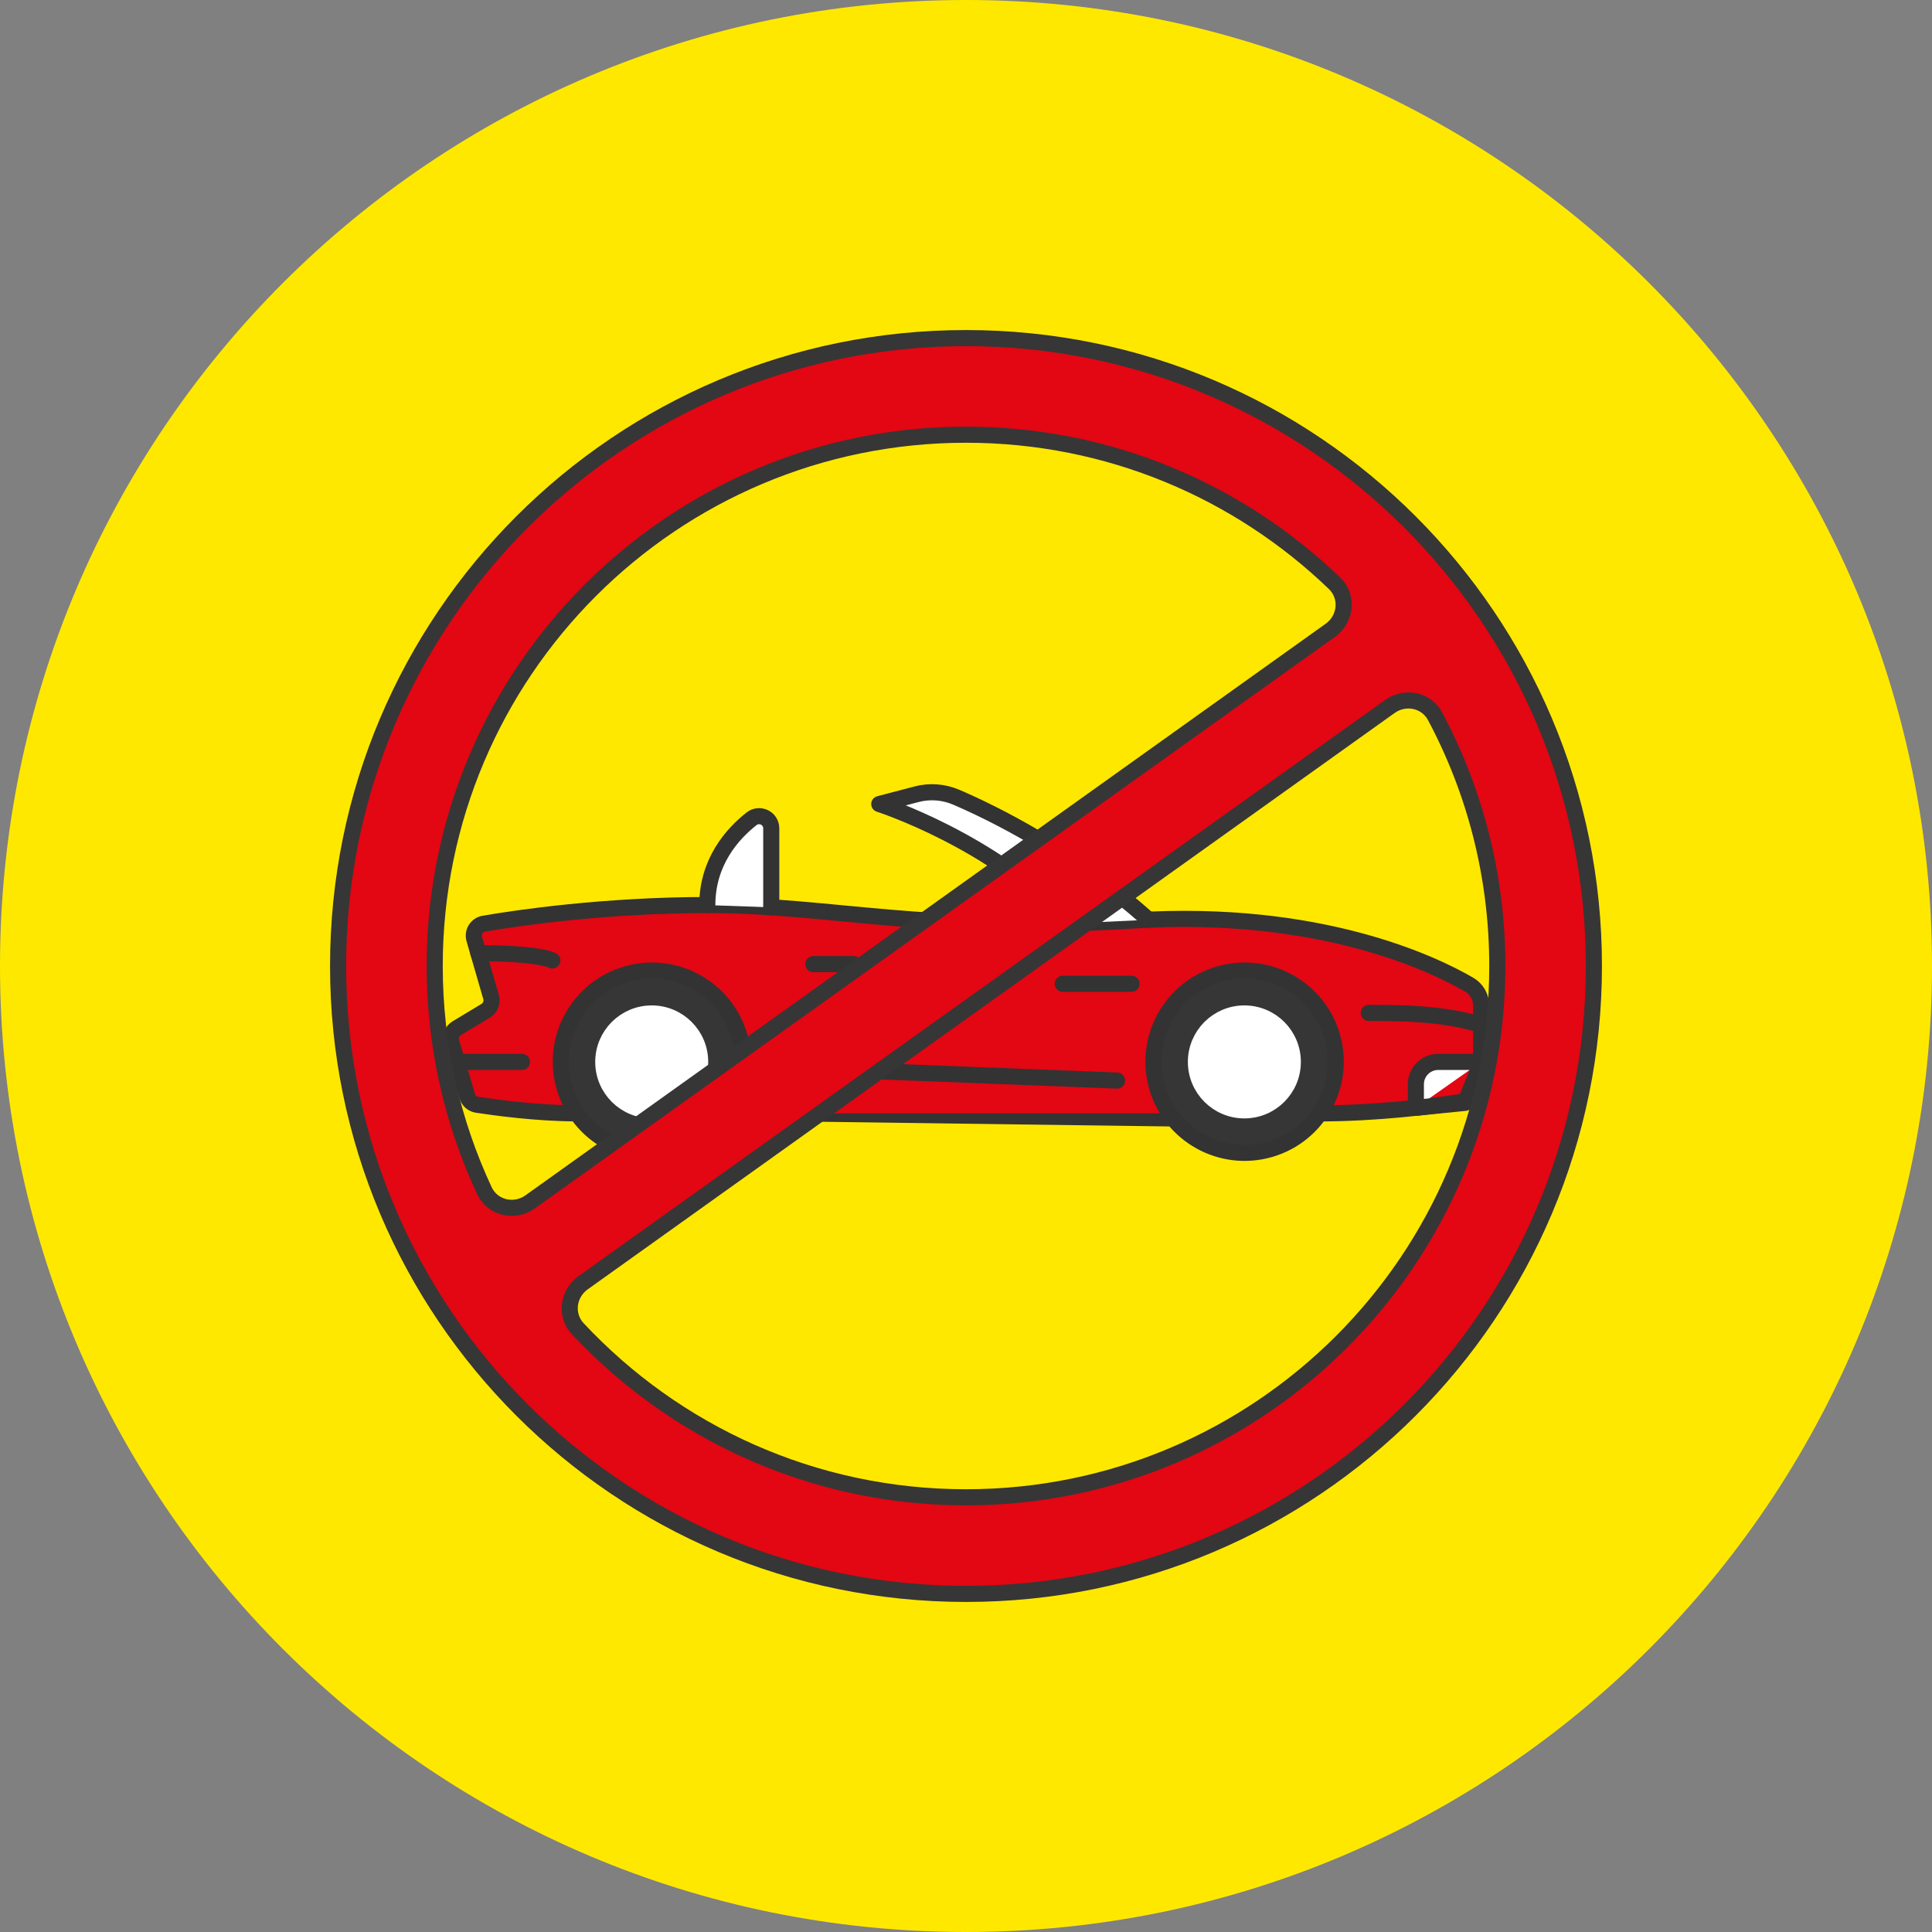 <svg width="120" height="120" viewBox="0 0 120 120" fill="none" xmlns="http://www.w3.org/2000/svg">
<rect x="0" y="0" width="120" height="120" fill="#808080" stroke="none"/>
<g clip-path="url(#clip0_1150_26840)">
<path d="M60 120C93.137 120 120 93.137 120 60C120 26.863 93.137 0 60 0C26.863 0 0 26.863 0 60C0 93.137 26.863 120 60 120Z" fill="#FFE800"/>
<path d="M44.723 69.785L49.403 69.153L72.846 69.469" stroke="#333333" stroke-linecap="round" stroke-linejoin="round"/>
<path d="M81.963 69.154C85.496 69.154 88.927 68.72 90.718 68.451C91.456 68.34 92 67.705 92 66.958V62.462C92 61.927 91.719 61.429 91.254 61.16C89.047 59.878 81.972 56.447 70.41 57.173C57.517 57.981 51.666 56.213 44.012 56.213C37.496 56.213 32.058 57.027 30.053 57.373C29.608 57.449 29.333 57.894 29.459 58.327L30.501 61.927C30.595 62.255 30.457 62.606 30.164 62.782L28.364 63.867C28.072 64.046 27.934 64.397 28.031 64.728L29.02 68.085C29.102 68.366 29.339 68.574 29.629 68.618C30.691 68.782 33.358 69.151 35.808 69.151" fill="#E30613"/>
<path d="M81.963 69.154C85.496 69.154 88.927 68.72 90.718 68.451C91.456 68.34 92 67.705 92 66.958V62.462C92 61.927 91.719 61.429 91.254 61.16C89.047 59.878 81.972 56.447 70.41 57.173C57.517 57.981 51.666 56.213 44.012 56.213C37.496 56.213 32.058 57.027 30.053 57.373C29.608 57.449 29.333 57.894 29.459 58.327L30.501 61.927C30.595 62.255 30.457 62.606 30.164 62.782L28.364 63.867C28.072 64.046 27.934 64.397 28.031 64.728L29.02 68.085C29.102 68.366 29.339 68.574 29.629 68.618C30.691 68.782 33.358 69.151 35.808 69.151" stroke="#333333" stroke-linecap="round" stroke-linejoin="round"/>
<path d="M71.338 57.129C66.628 52.914 61.664 50.494 59.399 49.519C58.614 49.182 57.745 49.115 56.919 49.334L54.613 49.94C54.613 49.94 61.755 52.232 66.482 57.357" fill="white"/>
<path d="M71.338 57.129C66.628 52.914 61.664 50.494 59.399 49.519C58.614 49.182 57.745 49.115 56.919 49.334L54.613 49.94C54.613 49.94 61.755 52.232 66.482 57.357" stroke="#333333" stroke-linecap="round" stroke-linejoin="round"/>
<path d="M47.904 56.357V51.451C47.904 50.819 47.178 50.468 46.681 50.857C45.513 51.773 43.932 53.512 43.932 56.216" fill="white"/>
<path d="M47.904 56.357V51.451C47.904 50.819 47.178 50.468 46.681 50.857C45.513 51.773 43.932 53.512 43.932 56.216" stroke="#333333" stroke-linecap="round" stroke-linejoin="round"/>
<path d="M91.997 65.957H89.328C88.564 65.957 87.943 66.578 87.943 67.341V68.808" fill="white"/>
<path d="M91.997 65.957H89.328C88.564 65.957 87.943 66.578 87.943 67.341V68.808L91 68.5L92 66" stroke="#333333" stroke-linecap="round" stroke-linejoin="round"/>
<path d="M29.71 59.205C33.586 59.205 34.309 59.655 34.309 59.655" stroke="#333333" stroke-linecap="round" stroke-linejoin="round"/>
<path d="M69.381 67.116L51.57 66.422L48.447 66.891" stroke="#333333" stroke-linecap="round" stroke-linejoin="round"/>
<path d="M32.422 65.957H28.389" stroke="#333333" stroke-linecap="round" stroke-linejoin="round"/>
<path d="M50.519 59.883H53.022" stroke="#333333" stroke-linecap="round" stroke-linejoin="round"/>
<path d="M70.285 61.104H66.009" stroke="#333333" stroke-linecap="round" stroke-linejoin="round"/>
<path d="M91.998 63.668C89.721 62.913 86.65 62.913 85.017 62.913" stroke="#333333" stroke-linecap="round" stroke-linejoin="round"/>
<path d="M34.986 67.246C34.267 64.203 36.152 61.154 39.195 60.436C42.237 59.718 45.286 61.602 46.004 64.645C46.722 67.688 44.838 70.737 41.795 71.455C38.752 72.173 35.704 70.288 34.986 67.246Z" fill="#363636" stroke="#333333" stroke-linecap="round" stroke-linejoin="round"/>
<path d="M40.479 68.966C38.818 68.966 37.47 67.619 37.47 65.957C37.47 64.295 38.818 62.948 40.479 62.948C42.141 62.948 43.488 64.295 43.488 65.957C43.488 67.619 42.141 68.966 40.479 68.966Z" fill="white" stroke="white" stroke-linecap="round" stroke-linejoin="round"/>
<path d="M71.794 67.245C71.076 64.202 72.96 61.153 76.003 60.435C79.046 59.717 82.095 61.601 82.813 64.644C83.531 67.687 81.647 70.736 78.604 71.454C75.561 72.172 72.512 70.287 71.794 67.245Z" fill="#363636" stroke="#333333" stroke-linecap="round" stroke-linejoin="round"/>
<path d="M77.29 68.966C75.628 68.966 74.281 67.619 74.281 65.957C74.281 64.295 75.628 62.948 77.29 62.948C78.952 62.948 80.299 64.295 80.299 65.957C80.299 67.619 78.952 68.966 77.29 68.966Z" fill="white" stroke="white" stroke-linecap="round" stroke-linejoin="round"/>
<path fill-rule="evenodd" clip-rule="evenodd" d="M93 60C93 78.225 78.225 93 60 93C50.483 93 41.907 88.972 35.885 82.527C35.094 81.681 35.274 80.348 36.216 79.675L86.331 43.879C87.272 43.207 88.59 43.468 89.134 44.488C91.601 49.112 93 54.393 93 60ZM82.893 36.232C83.754 37.062 83.602 38.455 82.628 39.15L32.931 74.648C31.958 75.343 30.593 75.037 30.087 73.954C28.106 69.715 27 64.987 27 60C27 41.775 41.775 27 60 27C68.89 27 76.959 30.515 82.893 36.232ZM99 60C99 81.539 81.539 99 60 99C38.461 99 21 81.539 21 60C21 38.461 38.461 21 60 21C81.539 21 99 38.461 99 60Z" fill="#E30613"/>
<path d="M82.628 39.15L82.919 39.557L82.628 39.15ZM32.931 74.648L32.641 74.241L32.931 74.648ZM30.087 73.954L29.634 74.165L30.087 73.954ZM86.331 43.879L86.622 44.286L86.331 43.879ZM89.134 44.488L89.575 44.252L89.134 44.488ZM35.885 82.527L36.25 82.185L35.885 82.527ZM60 93.5C78.501 93.5 93.5 78.501 93.5 60H92.5C92.5 77.949 77.949 92.5 60 92.5V93.5ZM35.519 82.868C41.633 89.41 50.339 93.5 60 93.5V92.5C50.627 92.5 42.182 88.533 36.25 82.185L35.519 82.868ZM86.041 43.472L35.925 79.269L36.507 80.082L86.622 44.286L86.041 43.472ZM93.5 60C93.5 54.309 92.08 48.947 89.575 44.252L88.693 44.723C91.123 49.277 92.5 54.477 92.5 60H93.5ZM33.222 75.055L82.919 39.557L82.338 38.743L32.641 74.241L33.222 75.055ZM26.5 60C26.5 65.061 27.623 69.862 29.634 74.165L30.539 73.742C28.59 69.569 27.5 64.912 27.5 60H26.5ZM60 26.5C41.498 26.5 26.5 41.498 26.5 60H27.5C27.5 42.051 42.051 27.5 60 27.5V26.5ZM83.24 35.872C77.216 30.069 69.025 26.5 60 26.5V27.5C68.755 27.5 76.701 30.962 82.546 36.592L83.24 35.872ZM60 99.5C81.815 99.5 99.5 81.815 99.5 60H98.5C98.5 81.263 81.263 98.5 60 98.5V99.5ZM20.5 60C20.5 81.815 38.185 99.5 60 99.5V98.5C38.737 98.5 21.5 81.263 21.5 60H20.5ZM60 20.5C38.185 20.5 20.5 38.185 20.5 60H21.5C21.5 38.737 38.737 21.5 60 21.5V20.5ZM99.5 60C99.5 38.185 81.815 20.5 60 20.5V21.5C81.263 21.5 98.5 38.737 98.5 60H99.5ZM82.919 39.557C84.127 38.694 84.344 36.935 83.24 35.872L82.546 36.592C83.165 37.188 83.077 38.216 82.338 38.743L82.919 39.557ZM32.641 74.241C31.902 74.769 30.903 74.52 30.539 73.742L29.634 74.165C30.282 75.553 32.015 75.917 33.222 75.055L32.641 74.241ZM86.622 44.286C87.335 43.776 88.301 43.989 88.693 44.723L89.575 44.252C88.879 42.946 87.209 42.638 86.041 43.472L86.622 44.286ZM36.25 82.185C35.681 81.577 35.792 80.592 36.507 80.082L35.925 79.269C34.756 80.104 34.508 81.786 35.519 82.868L36.25 82.185Z" fill="#363636"/>
</g>
<defs>
<clipPath id="clip0_1150_26840">
<rect width="120" height="120" fill="white"/>
</clipPath>
</defs>
</svg>
